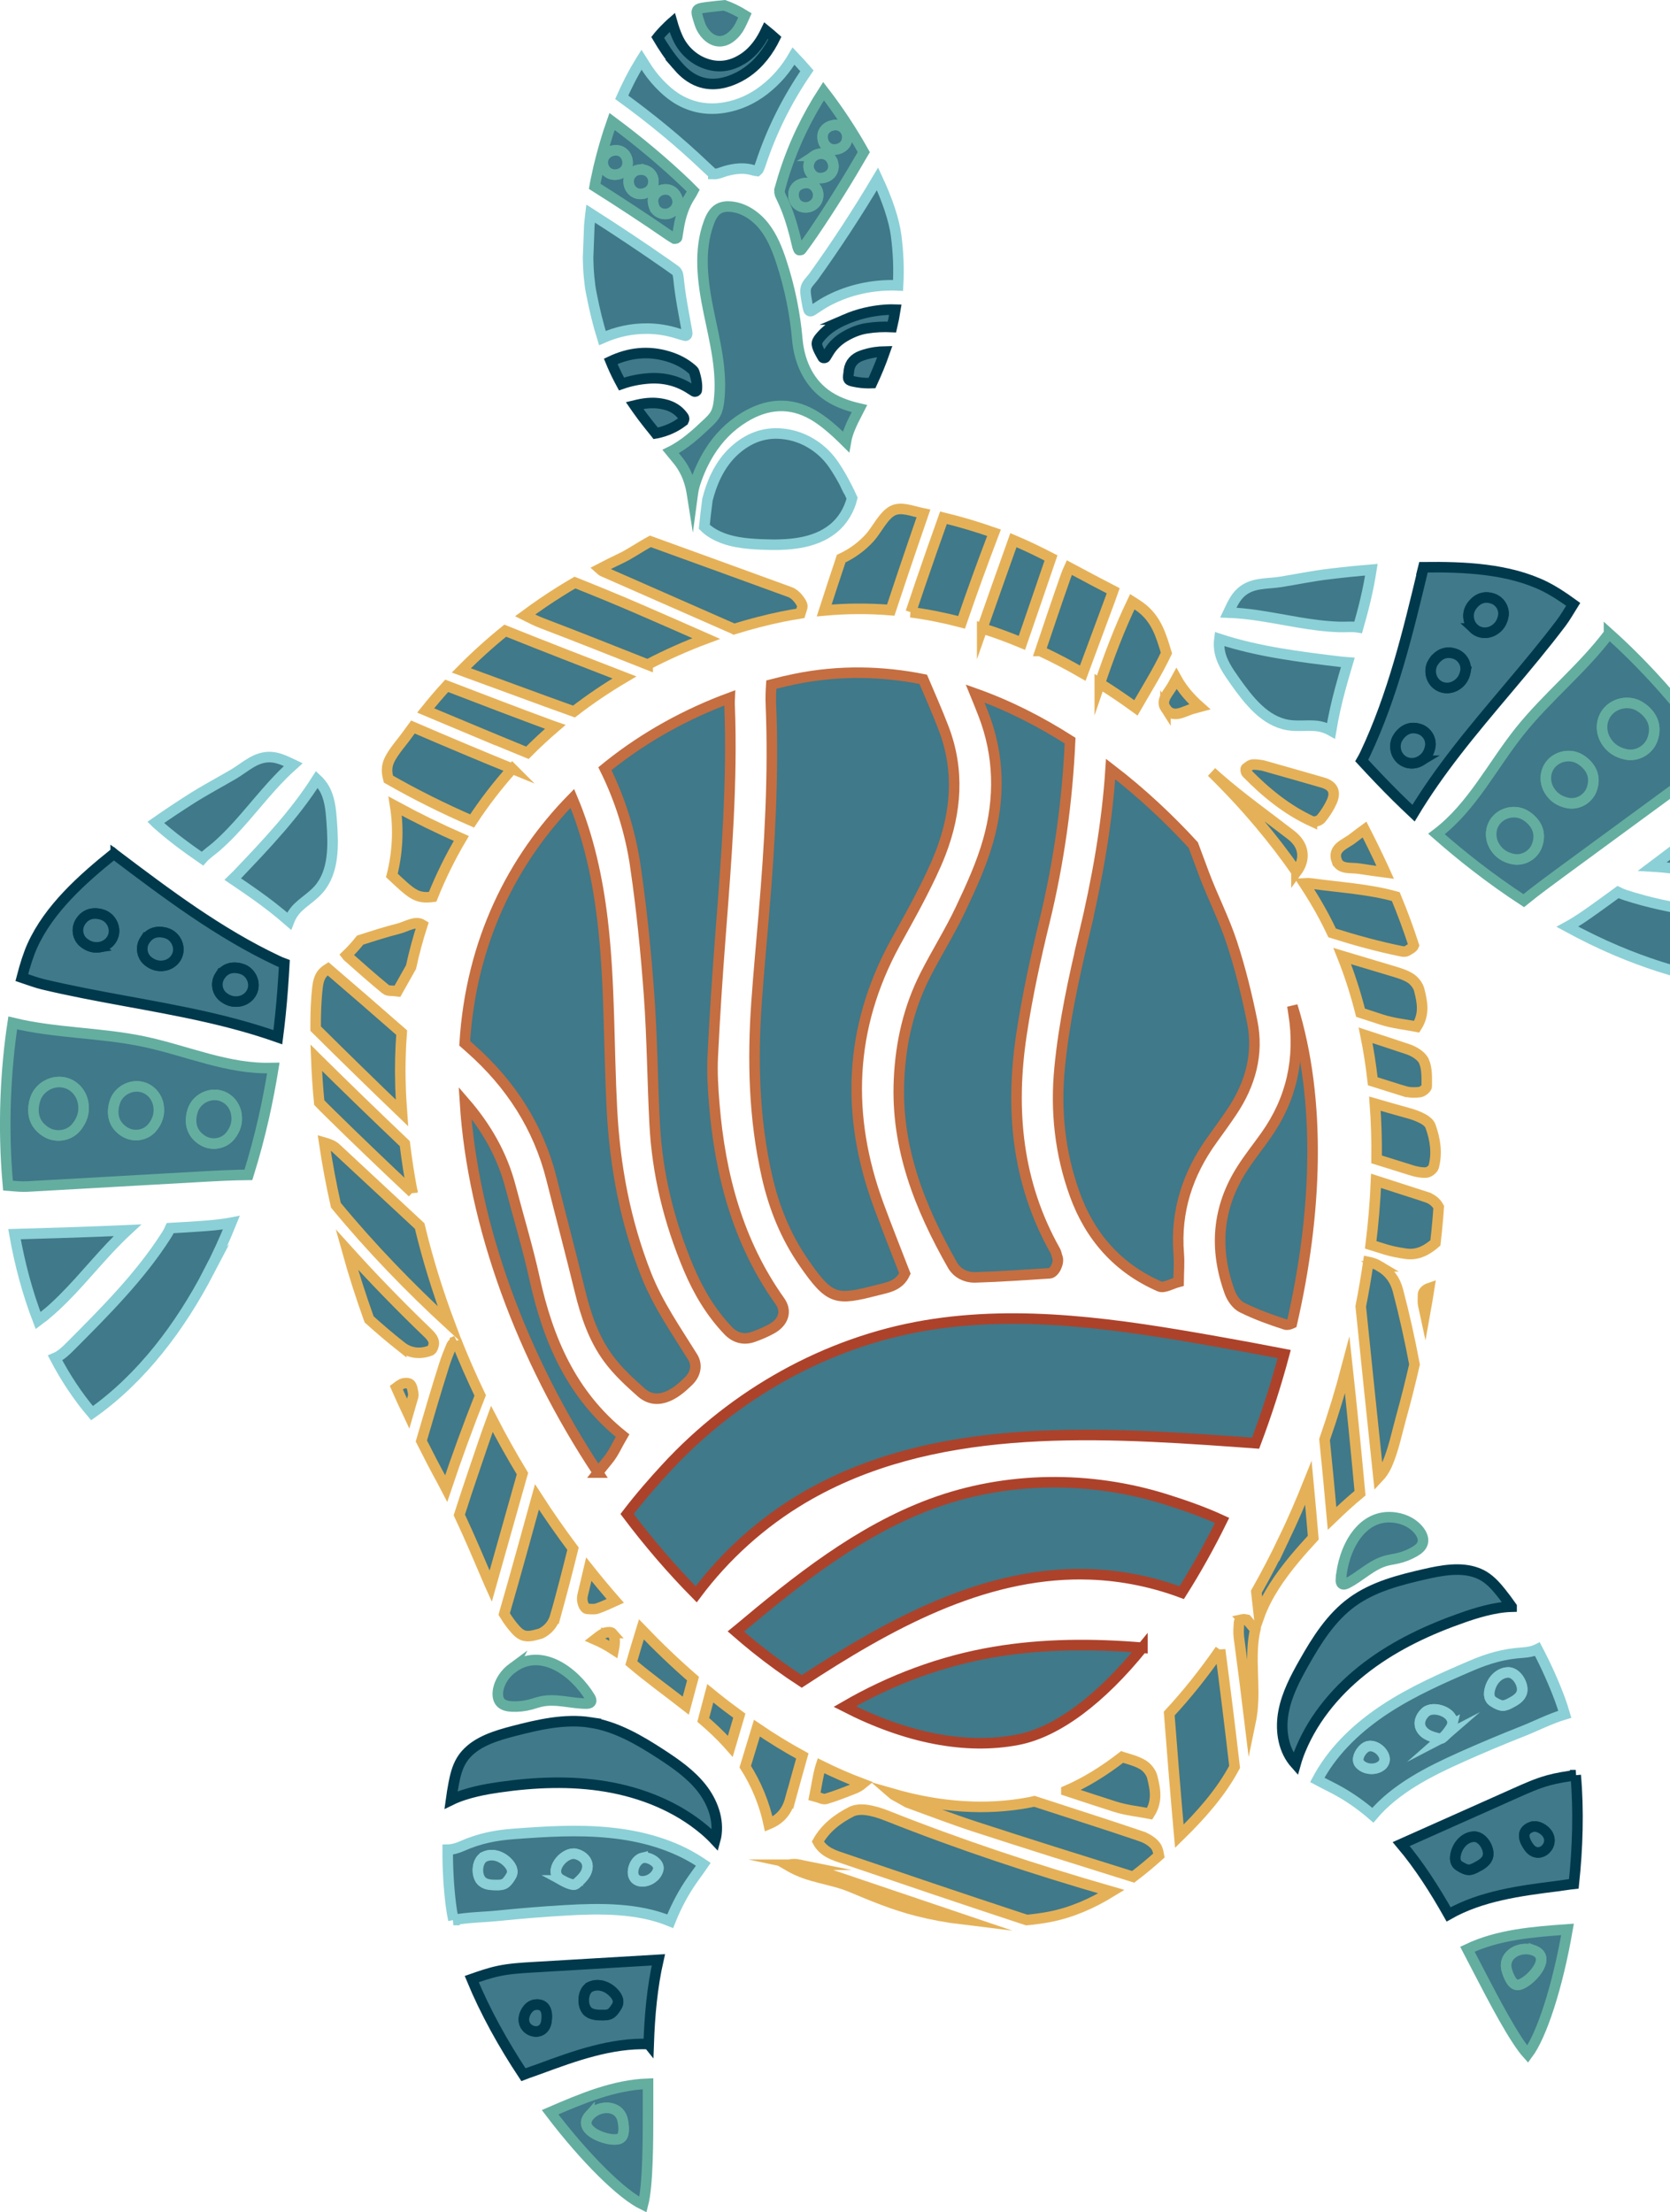 <svg width="302" height="400" viewBox="0 0 302 400" fill="none" xmlns="http://www.w3.org/2000/svg">
<g clip-path="url(#clip0_311_33230)">
<path d="M108.129 266.272C108.732 265.503 109.342 264.734 109.972 263.972C110.969 262.758 111.599 261.252 112.577 259.586C103.279 252.125 99.078 242.14 96.657 231.133C95.43 225.552 93.759 220.074 92.309 214.538C90.803 208.793 87.912 203.797 84.092 199.38C85.496 221.542 94.439 245.636 108.135 266.272H108.129Z" fill="#407989" stroke="#C56E41" stroke-width="1.907" stroke-miterlimit="10"/>
<path d="M124.494 249.754C125.835 248.458 126.127 246.774 125.263 245.382C122.257 240.539 118.99 235.893 116.861 230.497C113.073 220.875 111.211 210.947 110.664 200.658C110.06 189.243 110.314 177.797 108.967 166.414C108.052 158.705 106.425 151.294 103.501 144.366C92.71 155.368 85.172 170.195 84.034 188.658C84.39 188.976 84.752 189.288 85.108 189.605C92.335 195.999 97.374 203.753 99.739 213.165C101.429 219.896 103.215 226.607 104.855 233.357C105.929 237.768 107.353 242.045 110.054 245.693C111.725 247.949 113.854 249.907 115.971 251.788C117.865 253.472 120.197 253.205 122.644 251.375C123.292 250.886 123.896 250.333 124.481 249.767L124.494 249.754Z" fill="#407989" stroke="#C56E41" stroke-width="1.907" stroke-miterlimit="10"/>
<path d="M139.41 127.423C139.931 140.07 139.207 152.667 138.139 165.257C137.694 170.532 137.198 175.808 136.823 181.089C136.074 191.703 136.328 202.247 138.692 212.702C139.97 218.352 142.092 223.601 145.378 228.336C150.126 235.181 151.2 235.181 158.598 233.294C160.517 232.804 162.595 232.537 163.638 230.268C162.074 226.207 160.403 222.057 158.865 217.862C152.935 201.694 153.526 185.919 161.82 170.634C163.377 167.768 165.004 164.94 166.485 162.035C167.781 159.499 169.065 156.932 170.089 154.281C172.974 146.807 173.546 139.206 170.616 131.605C169.478 128.649 168.201 125.745 166.955 122.828C159.526 121.347 151.753 121.15 143.77 122.783C142.34 123.075 140.91 123.412 139.48 123.787C139.404 125.001 139.353 126.221 139.404 127.429L139.41 127.423Z" fill="#407989" stroke="#C56E41" stroke-width="1.907" stroke-miterlimit="10"/>
<path d="M233.943 183.313C235.195 191.359 233.606 198.732 228.871 205.386C227.454 207.382 225.916 209.301 224.6 211.367C220.1 218.396 219.554 225.883 222.376 233.637C222.763 234.711 223.615 235.931 224.581 236.414C227.098 237.666 229.774 238.632 232.456 239.496C232.761 239.592 233.199 239.496 233.619 239.299C238.131 219.693 239.046 199.037 233.708 181.877C233.79 182.354 233.873 182.83 233.949 183.313H233.943Z" fill="#407989" stroke="#C56E41" stroke-width="1.907" stroke-miterlimit="10"/>
<path d="M196.044 168.988C194.157 176.932 192.409 184.909 191.621 193.069C190.858 200.925 191.691 208.602 194.373 216C197.131 223.614 202.177 229.34 209.683 232.607C210.516 232.969 211.882 232.111 213.134 231.787C213.153 229.944 213.293 228.311 213.16 226.703C212.543 219.013 214.787 212.187 219.261 206.009C220.456 204.357 221.657 202.698 222.795 201.001C226.112 196.044 227.638 190.597 226.443 184.699C225.477 179.913 224.301 175.14 222.782 170.501C221.39 166.242 219.305 162.219 217.729 158.012C217.081 156.277 216.433 154.542 215.791 152.807C211.495 148.116 206.467 143.375 200.843 139.06C200.188 149.165 198.383 159.124 196.038 168.994L196.044 168.988Z" fill="#407989" stroke="#C56E41" stroke-width="1.907" stroke-miterlimit="10"/>
<path d="M189.809 230.237C190.712 230.179 191.595 228.26 191.22 227.332C191.068 226.957 191.036 226.531 190.839 226.188C183.905 213.896 182.666 200.664 184.731 187.019C185.767 180.167 187.242 173.367 188.882 166.63C191.519 155.794 193.019 144.894 193.515 133.918C188.163 130.499 182.412 127.55 176.342 125.402C176.85 126.641 177.346 127.874 177.829 129.12C180.74 136.606 180.861 144.348 178.706 151.981C177.499 156.264 175.598 160.389 173.692 164.431C171.772 168.486 169.364 172.306 167.33 176.303C164.33 182.208 162.894 188.468 162.582 195.135C161.997 207.503 166.326 218.339 172.249 228.762C173.107 230.268 174.734 231.025 176.386 230.974C180.867 230.847 185.335 230.516 189.809 230.237Z" fill="#407989" stroke="#C56E41" stroke-width="1.907" stroke-miterlimit="10"/>
<path d="M114.916 156.747C116.04 164.425 116.81 172.166 117.375 179.901C117.941 187.642 117.985 195.414 118.386 203.175C118.85 212.25 120.991 220.951 124.519 229.315C126.279 233.491 128.567 237.355 131.707 240.634C132.889 241.867 134.465 242.35 136.169 241.753C137.319 241.346 138.457 240.869 139.524 240.285C141.672 239.096 142.346 237.12 141.037 235.283C133.442 224.612 130.239 212.492 129.171 199.666C128.936 196.819 128.752 193.946 128.891 191.099C129.247 183.758 129.73 176.418 130.296 169.09C131.364 155.235 132.476 141.392 131.936 127.467C131.917 127.041 131.936 126.616 131.955 126.19C124.195 129.062 116.721 133.136 110.073 138.443C109.844 138.628 109.621 138.818 109.393 139.003C112.151 144.57 114.007 150.493 114.922 156.747H114.916Z" fill="#407989" stroke="#C56E41" stroke-width="1.907" stroke-miterlimit="10"/>
<path d="M125.897 288.275C131.128 281.278 137.744 275.31 145.269 270.867C168.225 257.324 196.692 258.792 223.277 260.679C224.536 260.768 225.794 260.857 227.059 260.953C229.016 255.773 230.764 250.371 232.239 244.841C228.108 244.034 223.97 243.272 219.826 242.541C202.476 239.465 184.686 236.744 167.31 239.674C149.4 242.7 132.768 252.099 120.495 265.414C118.258 267.836 115.748 270.689 113.402 273.759C117.279 278.914 121.461 283.782 125.897 288.275Z" fill="#407989" stroke="#AD422B" stroke-width="1.907" stroke-miterlimit="10"/>
<path d="M206.595 297.942C197.614 297.192 188.628 297.211 179.749 298.711C170.235 300.319 161.089 303.739 152.757 308.575C163.898 314.282 174.658 316.399 184.071 314.575C191.195 313.196 199.07 307.234 206.595 297.936V297.942Z" fill="#407989" stroke="#AD422B" stroke-width="1.907" stroke-miterlimit="10"/>
<path d="M195.898 284.646C201.968 284.71 208.018 285.86 213.7 287.977C216.236 283.973 218.689 279.606 220.996 274.916C217.532 273.314 213.865 272.062 210.764 271.09C197.055 266.8 181.909 266.921 168.404 271.935C155.299 276.797 144.157 285.708 133.448 294.694C133.321 294.796 133.2 294.904 133.073 295.006C134.236 296.016 135.406 297.008 136.594 297.961C139.391 300.205 142.187 302.219 144.977 304.037C160.618 293.792 177.435 284.449 195.892 284.64L195.898 284.646Z" fill="#407989" stroke="#AD422B" stroke-width="1.907" stroke-miterlimit="10"/>
<path d="M149.045 110.383C153.132 110.008 157.148 109.996 161.082 110.32C161.858 108 162.62 105.68 163.402 103.36C164.584 99.846 165.792 96.344 166.999 92.836C166.879 92.81 166.758 92.778 166.637 92.759C165.042 92.454 163.053 91.596 161.527 92.296C159.83 93.077 158.546 95.823 157.326 97.183C155.877 98.797 154.091 100.1 152.121 101.009C151.072 104.13 150.055 107.256 149.045 110.383Z" fill="#407989" stroke="#E5B158" stroke-width="1.907" stroke-miterlimit="10"/>
<path d="M92.652 139.009C86.633 136.555 80.646 134.032 74.672 131.458C74.303 131.96 73.935 132.45 73.572 132.958C72.549 134.414 70.566 136.505 70.128 138.233C69.892 139.142 70.007 140.006 70.236 140.877C75.136 143.68 80.189 146.197 85.375 148.447C87.58 145.085 90.014 141.939 92.645 139.002L92.652 139.009Z" fill="#407989" stroke="#E5B158" stroke-width="1.907" stroke-miterlimit="10"/>
<path d="M164.698 110.701C167.819 111.114 170.882 111.737 173.888 112.525C175.744 107.098 177.708 101.702 179.755 96.331C176.755 95.276 173.704 94.361 170.615 93.617C169.185 97.628 167.768 101.645 166.395 105.68C165.823 107.352 165.27 109.03 164.705 110.701H164.698Z" fill="#407989" stroke="#E5B158" stroke-width="1.907" stroke-miterlimit="10"/>
<path d="M103.793 128.662C106.717 126.406 109.768 124.353 112.92 122.491C105.719 119.701 98.525 116.911 91.362 114.038C88.585 116.281 85.934 118.677 83.424 121.22C90.218 123.692 96.987 126.228 103.793 128.662Z" fill="#407989" stroke="#E5B158" stroke-width="1.907" stroke-miterlimit="10"/>
<path d="M84.402 131.573C88.05 133.098 91.705 134.617 95.372 136.117C96.993 134.477 98.677 132.92 100.412 131.433C100.247 131.376 100.081 131.319 99.916 131.261C93.516 128.904 87.148 126.457 80.78 124.01C79.464 125.452 78.193 126.94 76.973 128.465C79.445 129.507 81.93 130.537 84.409 131.579L84.402 131.573Z" fill="#407989" stroke="#E5B158" stroke-width="1.907" stroke-miterlimit="10"/>
<path d="M78.231 162.168C79.719 158.457 81.46 154.936 83.424 151.612C79.356 149.826 75.371 147.875 71.469 145.752C72.124 149.915 71.895 154.205 70.865 158.298C74.399 161.59 75.27 162.543 78.231 162.168Z" fill="#407989" stroke="#E5B158" stroke-width="1.907" stroke-miterlimit="10"/>
<path d="M117.121 120.171C120.572 118.372 124.112 116.796 127.709 115.455C123.597 113.637 119.479 111.832 115.354 110.046C111.585 108.413 107.778 106.856 103.965 105.337C103.1 105.839 102.249 106.354 101.397 106.888C99.192 108.26 97.05 109.729 94.959 111.273C95.995 111.794 97.031 112.315 98.118 112.728C104.486 115.15 110.81 117.679 117.121 120.177V120.171Z" fill="#407989" stroke="#E5B158" stroke-width="1.907" stroke-miterlimit="10"/>
<path d="M177.619 113.612C180.06 114.381 182.449 115.264 184.795 116.243C186.549 111.127 188.328 106.011 190.063 100.888C187.826 99.731 185.557 98.632 183.263 97.672C181.369 102.979 179.488 108.299 177.619 113.618V113.612Z" fill="#407989" stroke="#E5B158" stroke-width="1.907" stroke-miterlimit="10"/>
<path d="M132.755 113.746C135.641 112.856 138.552 112.093 141.462 111.496C142.562 111.273 143.649 111.083 144.736 110.911C144.85 110.542 144.977 110.174 145.079 109.799C145.2 109.354 144.697 108.648 144.322 108.191C143.948 107.727 143.426 107.269 142.873 107.072C134.478 103.996 126.069 100.958 117.61 97.888C115.703 98.924 113.854 100.208 112.399 100.895C111.057 101.524 109.736 102.191 108.42 102.878C108.623 103.068 108.858 103.233 109.1 103.342C116.981 106.812 124.862 110.275 132.743 113.739L132.755 113.746Z" fill="#407989" stroke="#E5B158" stroke-width="1.907" stroke-miterlimit="10"/>
<path d="M188.126 117.711C190.757 118.938 193.312 120.279 195.803 121.722C197.468 117.222 199.152 112.735 200.805 108.235C200.976 107.771 201.148 107.295 201.313 106.818C200.303 106.284 199.292 105.769 198.294 105.248C196.667 104.396 195.028 103.513 193.369 102.63C193.146 103.119 192.937 103.621 192.759 104.123C191.17 108.636 189.638 113.174 188.119 117.711H188.126Z" fill="#407989" stroke="#E5B158" stroke-width="1.907" stroke-miterlimit="10"/>
<path d="M198.885 123.577C201.128 124.982 203.302 126.457 205.412 127.995C207.3 124.702 209.327 121.486 210.935 118.086C209.963 114.896 209.136 111.858 206.098 109.678C205.666 109.366 205.215 109.087 204.764 108.801C202.457 113.599 200.588 118.563 198.885 123.584V123.577Z" fill="#407989" stroke="#E5B158" stroke-width="1.907" stroke-miterlimit="10"/>
<path d="M210.763 128.026C212.123 130.111 214.119 128.554 215.759 128.134C216.165 128.033 216.566 127.912 216.966 127.804C215.276 126.31 213.808 124.633 212.74 122.694C212.517 123.101 212.289 123.501 212.072 123.914C211.386 125.211 209.81 126.565 210.763 128.033V128.026Z" fill="#407989" stroke="#E5B158" stroke-width="1.907" stroke-miterlimit="10"/>
<path d="M257.884 216.432C254.871 215.46 251.853 214.487 248.84 213.515C248.681 217.373 248.351 221.237 247.874 225.088C248.783 225.368 249.692 225.66 250.601 225.94C251.789 226.302 253.035 226.525 254.268 226.703C256.41 227.008 258.1 226.016 259.575 224.745C259.734 223.347 259.88 221.955 260 220.557C260.07 219.788 260.115 219.019 260.172 218.256C259.721 217.443 259.022 216.801 257.884 216.438V216.432Z" fill="#407989" stroke="#E5B158" stroke-width="1.907" stroke-miterlimit="10"/>
<path d="M255.17 211.589C256.047 211.862 257.007 212.072 257.909 212.015C258.399 211.983 259.149 211.418 259.27 210.96C259.931 208.475 259.543 206.003 258.685 203.626C258.494 203.105 257.916 202.621 257.401 202.342C256.588 201.897 255.698 201.56 254.802 201.312C252.742 200.74 250.69 200.162 248.637 199.564C248.885 202.895 248.98 206.263 248.942 209.638C251.02 210.286 253.098 210.935 255.17 211.583V211.589Z" fill="#407989" stroke="#E5B158" stroke-width="1.907" stroke-miterlimit="10"/>
<path d="M253.981 197.308C254.846 197.575 255.85 197.594 256.752 197.473C257.235 197.41 258.011 196.787 258.011 196.418C258.011 194.899 258.093 193.234 257.509 191.906C257.089 190.94 255.767 190.114 254.668 189.745C252.107 188.874 249.526 188.042 246.952 187.203C247.505 189.936 247.931 192.713 248.249 195.516C250.155 196.113 252.062 196.717 253.975 197.315L253.981 197.308Z" fill="#407989" stroke="#E5B158" stroke-width="1.907" stroke-miterlimit="10"/>
<path d="M249.971 184.4C252.017 185.049 254.204 185.258 256.193 185.646C257.693 183.288 257.172 181.108 256.657 179.011C256.454 178.191 255.748 177.301 255.024 176.85C253.981 176.202 252.729 175.865 251.534 175.503C248.604 174.613 245.668 173.736 242.726 172.865C244.054 176.189 245.153 179.615 246.037 183.117C247.346 183.542 248.655 183.981 249.971 184.4Z" fill="#407989" stroke="#E5B158" stroke-width="1.907" stroke-miterlimit="10"/>
<path d="M237.253 159.766C236.751 159.696 236.287 159.696 235.836 159.722C237.247 161.876 238.461 163.923 239.471 165.823C239.973 166.77 240.444 167.73 240.908 168.696C245.058 170.005 249.253 171.168 253.536 172.026C253.829 172.083 254.21 172.09 254.445 171.943C254.89 171.67 255.545 171.333 255.678 170.958C254.712 167.958 253.612 165.016 252.411 162.118C247.505 160.745 242.344 160.472 237.26 159.766H237.253Z" fill="#407989" stroke="#E5B158" stroke-width="1.907" stroke-miterlimit="10"/>
<path d="M241.734 155.635C242.331 157.281 244.359 156.836 245.808 157.071C247.377 157.325 248.947 157.535 250.498 157.738C250.371 157.459 250.25 157.179 250.123 156.899C249.055 154.586 247.93 152.285 246.761 149.997C246.055 150.518 245.337 151.033 244.651 151.58C243.329 152.635 240.882 153.29 241.727 155.635H241.734Z" fill="#407989" stroke="#E5B158" stroke-width="1.907" stroke-miterlimit="10"/>
<path d="M74.609 252.887C74.698 252.595 74.799 252.258 74.736 251.972C74.615 251.381 74.545 250.657 74.164 250.288C73.884 250.021 73.039 250.04 72.626 250.263C72.289 250.441 71.971 250.663 71.666 250.898C72.365 252.487 73.077 254.07 73.814 255.633C74.081 254.718 74.335 253.803 74.602 252.887H74.609Z" fill="#407989" stroke="#E5B158" stroke-width="1.907" stroke-miterlimit="10"/>
<path d="M94.483 266.457C92.525 263.216 90.675 259.911 88.947 256.561C87.784 259.72 86.741 262.904 85.661 266.05C84.765 268.662 83.9 271.287 83.061 273.925C84.987 278.024 86.741 282.212 88.54 286.401C88.604 286.547 88.667 286.693 88.731 286.833C90.599 280.172 92.487 273.518 94.368 266.857C94.406 266.724 94.444 266.59 94.483 266.457Z" fill="#407989" stroke="#E5B158" stroke-width="1.907" stroke-miterlimit="10"/>
<path d="M82.521 242.452C82.102 242.712 81.771 243.018 81.644 243.316C81.167 244.467 80.697 245.63 80.322 246.818C78.879 251.375 77.526 255.964 76.197 260.553C77.424 262.999 78.682 265.434 79.992 267.823C80.233 268.268 80.449 268.726 80.684 269.171C82.585 263.502 84.638 257.883 86.837 252.322C85.279 249.068 83.837 245.776 82.508 242.458L82.521 242.452Z" fill="#407989" stroke="#E5B158" stroke-width="1.907" stroke-miterlimit="10"/>
<path d="M100.45 292.191C101.563 288.155 102.63 284.1 103.622 280.026C101.347 276.988 99.167 273.868 97.101 270.664C95.163 277.643 93.262 284.659 91.229 291.644C91.21 291.708 91.197 291.777 91.178 291.847C91.775 292.845 92.442 293.786 93.224 294.65C93.599 295.063 94.012 295.457 94.521 295.667C95.538 296.08 96.682 295.667 97.743 295.387C97.756 295.387 97.775 295.387 97.787 295.375C99.129 294.726 100.044 293.614 100.438 292.184L100.45 292.191Z" fill="#407989" stroke="#E5B158" stroke-width="1.907" stroke-miterlimit="10"/>
<path d="M106.476 283.738C106.101 285.333 105.72 286.928 105.345 288.523C105.11 289.534 105.631 290.907 106.235 290.919C106.832 290.932 107.474 291.04 108.014 290.849C109.126 290.468 110.188 289.953 111.262 289.47C109.628 287.602 108.027 285.689 106.476 283.738Z" fill="#407989" stroke="#E5B158" stroke-width="1.907" stroke-miterlimit="10"/>
<path d="M232.252 278.106C230.632 281.494 228.941 284.742 227.193 287.83C227.359 289.33 227.511 290.837 227.683 292.336C229.049 288.479 231.502 285.002 234.14 281.824C235.22 280.528 236.345 279.269 237.489 278.036C237.21 274.738 236.917 271.439 236.606 268.141C235.214 271.624 233.752 274.96 232.252 278.113V278.106Z" fill="#407989" stroke="#E5B158" stroke-width="1.907" stroke-miterlimit="10"/>
<path d="M115.99 294.625C115.348 296.709 114.738 298.718 114.166 300.713C117.299 303.383 120.725 305.836 124.011 308.41C124.443 306.783 124.888 305.156 125.326 303.529C122.104 300.726 118.99 297.752 115.99 294.625Z" fill="#407989" stroke="#E5B158" stroke-width="1.907" stroke-miterlimit="10"/>
<path d="M142.924 325.316C143.629 322.71 144.366 320.117 145.091 317.511C142.352 316.011 139.612 314.346 136.88 312.484C136.174 314.803 135.469 317.123 134.77 319.443C136.784 322.614 138.24 326.142 139.021 329.822C141.042 328.989 142.301 327.604 142.917 325.309L142.924 325.316Z" fill="#407989" stroke="#E5B158" stroke-width="1.907" stroke-miterlimit="10"/>
<path d="M133.696 310.228C132.259 309.179 130.823 308.092 129.393 306.942C129.075 306.688 128.764 306.414 128.446 306.16C128.02 307.768 127.594 309.382 127.175 310.99C128.719 312.319 130.2 313.704 131.56 315.204C131.732 315.395 131.884 315.598 132.056 315.789C132.596 313.933 133.143 312.077 133.696 310.228Z" fill="#407989" stroke="#E5B158" stroke-width="1.907" stroke-miterlimit="10"/>
<path d="M249.538 228.978C248.909 228.597 248.114 228.305 247.453 228.177C247.059 230.879 246.602 233.561 246.074 236.224C247.123 246.539 248.197 256.854 249.284 267.169C249.875 266.54 250.383 265.815 250.828 264.817C251.998 262.154 252.614 259.059 253.389 256.263C254.267 253.104 255.067 249.92 255.798 246.717C254.953 242.23 253.968 237.768 252.798 233.332C252.29 231.393 251.229 229.995 249.532 228.978H249.538Z" fill="#407989" stroke="#E5B158" stroke-width="1.907" stroke-miterlimit="10"/>
<path d="M243.629 246.856C242.415 251.471 241.036 255.97 239.529 260.298C240.006 265.052 240.464 269.806 240.889 274.56C242.523 272.984 244.194 271.446 245.942 269.997C245.23 262.275 244.468 254.566 243.629 246.856Z" fill="#407989" stroke="#E5B158" stroke-width="1.907" stroke-miterlimit="10"/>
<path d="M110.689 295.286C110.473 295.038 109.615 295.12 109.196 295.336C108.624 295.642 108.103 296.036 107.588 296.442C108.764 296.951 109.901 297.574 110.982 298.279C111.064 297.86 111.128 297.434 111.153 297.008C111.191 296.43 111.039 295.699 110.683 295.286H110.689Z" fill="#407989" stroke="#E5B158" stroke-width="1.907" stroke-miterlimit="10"/>
<path d="M148.396 319.449C147.888 321.191 147.653 323.015 147.297 324.788C148.193 325.017 148.854 325.424 149.35 325.277C151.136 324.744 152.871 324.051 154.612 323.364C155.127 323.161 155.565 322.869 155.96 322.545C153.468 321.61 150.964 320.517 148.447 319.271C148.428 319.329 148.415 319.386 148.396 319.449Z" fill="#407989" stroke="#E5B158" stroke-width="1.907" stroke-miterlimit="10"/>
<path d="M257.33 234.126C257.355 234.743 257.247 235.391 257.381 235.982C257.489 236.478 257.584 236.98 257.692 237.476C257.965 235.957 258.22 234.438 258.461 232.912C257.838 233.122 257.311 233.624 257.33 234.126Z" fill="#407989" stroke="#E5B158" stroke-width="1.907" stroke-miterlimit="10"/>
<path d="M220.647 298.311C217.679 302.594 214.59 306.452 211.438 309.84C212.003 317.238 212.607 324.636 213.268 332.021C217.158 328.214 220.774 324.165 223.265 319.488C222.452 312.42 221.575 305.359 220.647 298.304V298.311Z" fill="#407989" stroke="#E5B158" stroke-width="1.907" stroke-miterlimit="10"/>
<path d="M144.57 337.181C143.979 337.061 143.293 337.016 142.727 337.194C142.645 337.22 142.562 337.258 142.479 337.283C142.6 337.353 142.715 337.429 142.835 337.499C146.395 339.565 150.284 339.692 153.926 341.217C157.873 342.87 161.705 344.465 165.893 345.526C168.556 346.2 171.277 346.702 174.009 347.033C165.093 344.02 156.176 340.995 147.259 337.982C146.369 337.683 145.479 337.372 144.564 337.181H144.57Z" fill="#407989" stroke="#E5B158" stroke-width="1.907" stroke-miterlimit="10"/>
<path d="M160.269 328.271C159.112 327.813 157.892 327.438 156.665 327.273C155.788 327.152 154.733 327.197 153.97 327.585C151.479 328.849 149.286 330.527 147.895 333C148.943 334.919 150.818 335.459 152.56 336.05C163.205 339.679 173.863 343.289 184.547 346.81C184.928 346.937 185.316 347.052 185.697 347.179C187.083 347.039 188.462 346.861 189.835 346.594C193.801 345.825 197.525 344.173 200.989 342.044C187.21 338.078 173.609 333.578 160.275 328.271H160.269Z" fill="#407989" stroke="#E5B158" stroke-width="1.907" stroke-miterlimit="10"/>
<path d="M224.637 292.801C224.415 292.858 224.084 293.119 224.072 293.309C224.008 294.231 223.925 295.178 224.046 296.087C224.752 301.33 225.419 306.586 226.055 311.836C226.22 311.048 226.36 310.247 226.455 309.421C226.989 304.756 226.01 299.976 226.843 295.356C226.887 295.127 226.951 294.905 227.002 294.676C226.563 294.148 226.074 293.57 225.495 292.896C225.203 292.852 224.898 292.731 224.631 292.794L224.637 292.801Z" fill="#407989" stroke="#E5B158" stroke-width="1.907" stroke-miterlimit="10"/>
<path d="M206.385 332.04C199.96 329.86 193.49 327.813 187.039 325.703C186.785 325.761 186.524 325.837 186.27 325.881C178.446 327.4 170.019 326.835 161.35 324.337C161.4 324.381 161.445 324.426 161.502 324.458C162.049 324.756 162.589 325.068 164.108 325.919C167.47 327.133 171.83 328.83 176.272 330.279C185.799 333.381 195.358 336.381 204.917 339.368C206.538 338.148 208.095 336.845 209.582 335.51C209.506 335.052 209.404 334.614 209.226 334.207C208.807 333.241 207.485 332.421 206.385 332.046V332.04Z" fill="#407989" stroke="#E5B158" stroke-width="1.907" stroke-miterlimit="10"/>
<path d="M192.842 323.809C195.784 324.782 198.727 325.754 201.682 326.695C203.729 327.343 205.915 327.553 207.904 327.94C209.404 325.583 208.883 323.403 208.368 321.305C208.165 320.485 207.46 319.596 206.735 319.144C205.693 318.496 204.441 318.159 203.246 317.797C203.138 317.765 203.023 317.733 202.915 317.695C199.572 320.288 196.198 322.354 192.842 323.803V323.809Z" fill="#407989" stroke="#E5B158" stroke-width="1.907" stroke-miterlimit="10"/>
<path d="M72.409 196.012C72.327 192.827 72.409 189.732 72.638 186.713C68.221 182.836 63.778 178.991 59.323 175.165C58.344 175.782 57.671 176.462 57.435 178.394C57.13 180.892 57.067 183.447 57.08 185.995C62.24 191.118 67.446 196.202 72.689 201.236C72.562 199.488 72.46 197.74 72.416 196.012H72.409Z" fill="#407989" stroke="#E5B158" stroke-width="1.907" stroke-miterlimit="10"/>
<path d="M75.892 221.688C70.839 216.978 65.78 212.275 60.715 207.579C60.175 207.083 59.38 206.822 58.624 206.6C59.183 210.394 59.889 214.169 60.734 217.919C67.102 225.647 74.049 232.817 81.415 239.592C79.184 233.668 77.328 227.681 75.892 221.688Z" fill="#407989" stroke="#E5B158" stroke-width="1.907" stroke-miterlimit="10"/>
<path d="M74.59 215.651C74.024 212.689 73.56 209.734 73.204 206.791C67.84 201.681 62.514 196.533 57.245 191.315C57.233 191.303 57.213 191.29 57.194 191.271C57.296 193.972 57.468 196.673 57.728 199.361C58.199 199.857 58.732 200.397 59.381 201.033C64.389 205.971 69.473 210.82 74.59 215.638V215.651Z" fill="#407989" stroke="#E5B158" stroke-width="1.907" stroke-miterlimit="10"/>
<path d="M234.451 157.656C236.167 155.33 235.855 152.832 233.497 151.001C229.061 147.563 224.466 144.309 220.252 140.617C219.846 140.261 219.471 139.924 219.108 139.6C225.337 145.682 230.523 151.961 234.451 157.649V157.656Z" fill="#407989" stroke="#E5B158" stroke-width="1.907" stroke-miterlimit="10"/>
<path d="M72.557 243.482C74.12 244.721 76.008 244.918 77.864 244.193C78.219 244.054 78.518 243.157 78.442 242.674C78.353 242.115 77.908 241.543 77.469 241.13C72.372 236.236 67.453 231.171 62.725 225.934C63.907 230.192 65.254 234.399 66.748 238.562C68.629 240.259 70.561 241.905 72.557 243.488V243.482Z" fill="#407989" stroke="#E5B158" stroke-width="1.907" stroke-miterlimit="10"/>
<path d="M69.766 178.903C70.16 179.227 70.929 179.1 71.876 179.227C72.67 177.816 73.496 176.354 74.329 174.873C74.901 172.242 75.587 169.687 76.388 167.215C75.111 166.427 73.516 167.545 72.162 167.888C69.791 168.492 67.459 169.242 65.126 169.992C64.363 170.952 63.544 171.854 62.66 172.706C62.698 172.757 62.724 172.808 62.768 172.846C65.069 174.892 67.382 176.939 69.766 178.896V178.903Z" fill="#407989" stroke="#E5B158" stroke-width="1.907" stroke-miterlimit="10"/>
<path d="M237.241 148.51C237.648 148.701 238.569 148.421 238.881 148.053C239.65 147.125 240.33 146.076 240.826 144.977C241.633 143.178 241.054 142.047 239.186 141.5C235.919 140.547 232.646 139.632 228.496 138.45C228.477 138.45 227.555 138.227 226.64 138.24C226.189 138.24 225.699 138.627 225.318 138.945C225.204 139.041 225.273 139.606 225.439 139.771C228.909 143.312 232.71 146.432 237.241 148.517V148.51Z" fill="#407989" stroke="#E5B158" stroke-width="1.907" stroke-miterlimit="10"/>
<path d="M106.659 39.894C106.627 40.205 106.596 40.517 106.57 40.828L106.348 46.644C106.348 46.885 106.36 47.12 106.367 47.343L106.405 48.423C106.411 48.684 106.437 48.925 106.456 49.173L106.526 50.107C106.557 50.406 106.596 50.686 106.627 50.965L106.704 51.671C106.773 52.166 106.862 52.65 106.951 53.114C107.53 56.075 108.184 58.719 108.934 61.128C111.534 59.977 114.273 59.38 117.178 59.418C119.04 59.444 120.851 59.761 122.605 60.321C123.056 60.467 123.508 60.6 123.972 60.708C124.042 60.727 124.232 60.575 124.251 60.486C124.289 60.302 124.27 60.092 124.232 59.908C123.667 56.755 123.025 53.616 122.713 50.425C122.688 50.164 122.643 49.904 122.592 49.65C122.523 49.319 122.357 49.052 122.065 48.855C121.626 48.55 121.201 48.232 120.762 47.927C116.173 44.724 111.515 41.623 106.793 38.61C106.786 38.667 106.773 38.724 106.773 38.782L106.659 39.894Z" fill="#407989" stroke="#8BD0D6" stroke-width="1.907" stroke-miterlimit="10"/>
<path d="M145.684 52.332C145.607 53.228 145.868 54.143 145.995 55.046C146.04 55.37 146.135 55.681 146.218 55.999C146.287 56.272 146.573 56.349 146.853 56.17C147.717 55.624 148.55 55.02 149.452 54.531C153.024 52.605 156.869 51.658 160.918 51.582C161.42 51.575 161.916 51.582 162.405 51.607C162.564 48.824 162.481 45.83 162.049 42.563C161.674 39.735 160.473 36.182 158.687 32.343C155.103 38.369 151.264 44.254 147.152 49.986C146.612 50.743 145.766 51.41 145.684 52.338V52.332Z" fill="#407989" stroke="#8BD0D6" stroke-width="1.907" stroke-miterlimit="10"/>
<path d="M128.999 31.473C129.844 31.498 130.524 31.123 131.249 30.92C132.94 30.456 134.624 30.265 136.308 30.812C136.499 30.875 136.708 30.875 136.886 30.901C137.001 30.793 137.141 30.716 137.185 30.602C137.344 30.24 137.477 29.865 137.605 29.49C139.587 23.528 142.378 17.973 145.924 12.806C145.13 11.891 144.322 10.995 143.503 10.143C142.13 12.508 140.376 14.579 138.151 16.289C136.06 17.897 133.721 18.984 131.084 19.442C128.192 19.944 125.491 19.53 122.974 18.151C121.849 17.535 120.858 16.753 119.942 15.876C118.887 14.866 117.94 13.76 117.133 12.558C116.746 11.98 116.371 11.395 116.002 10.804L115.881 10.995C115.576 11.491 115.29 11.967 115.017 12.45L114.909 12.628C114.585 13.2 114.324 13.696 114.064 14.192L113.905 14.497C113.644 15.012 113.396 15.52 113.148 16.035L112.989 16.372C112.799 16.779 112.621 17.185 112.437 17.592C117.712 21.424 122.733 25.537 127.429 30.004C127.957 30.506 128.491 30.996 128.999 31.466V31.473Z" fill="#407989" stroke="#8BD0D6" stroke-width="1.907" stroke-miterlimit="10"/>
<path d="M141.241 33.392C140.853 34.752 140.84 34.765 141.451 36.01C142.455 38.082 143.128 40.262 143.713 42.468C143.878 43.167 144.044 43.866 144.215 44.565C144.26 44.749 144.342 44.934 144.419 45.111C144.444 45.162 144.508 45.232 144.552 45.226C144.679 45.22 144.863 45.22 144.914 45.143C145.626 44.171 146.344 43.192 147.018 42.194C150.278 37.402 153.323 32.496 156.208 27.507C154.149 23.814 151.67 20.032 148.931 16.48C147.425 18.806 146.071 21.221 144.876 23.725C143.383 26.858 142.175 30.081 141.234 33.392H141.241ZM150.323 22.74C150.386 22.721 150.456 22.708 150.691 22.651C151.804 22.403 153.018 23.198 153.189 24.443C153.253 24.901 153.202 25.352 153.005 25.791C152.605 26.661 151.429 27.208 150.425 26.985C149.382 26.757 148.715 25.81 148.753 24.615C148.778 23.763 149.42 22.994 150.323 22.74ZM147.228 28.187C148.124 27.596 149.306 27.672 150.031 28.416C150.297 28.689 150.456 29.057 150.558 29.21C150.634 29.54 150.679 29.668 150.698 29.795C150.85 30.837 150.234 31.759 149.173 32.076C147.99 32.432 146.999 32.038 146.452 30.983C146.421 30.926 146.395 30.869 146.37 30.805C146.007 29.909 146.395 28.74 147.234 28.187H147.228ZM145.353 33.138C146.154 32.985 146.846 33.182 147.374 33.773C147.94 34.409 148.079 35.152 147.851 35.972C147.628 36.767 146.783 37.421 145.88 37.498C144.959 37.574 144.069 37.084 143.739 36.315C143.662 36.138 143.605 35.947 143.503 35.654C143.516 35.375 143.472 34.968 143.573 34.606C143.815 33.761 144.469 33.309 145.346 33.144L145.353 33.138Z" fill="#407989" stroke="#64AEA0" stroke-width="1.907" stroke-miterlimit="10"/>
<path d="M150.425 26.985C151.436 27.208 152.611 26.661 153.005 25.791C153.202 25.358 153.253 24.901 153.19 24.443C153.018 23.198 151.804 22.403 150.692 22.651C150.457 22.708 150.387 22.721 150.323 22.74C149.421 22.994 148.779 23.763 148.753 24.615C148.715 25.81 149.389 26.757 150.425 26.985Z" fill="#407989" stroke="#64AEA0" stroke-width="1.907" stroke-miterlimit="10"/>
<path d="M146.444 30.983C146.991 32.038 147.982 32.439 149.165 32.076C150.226 31.759 150.842 30.837 150.69 29.795C150.671 29.668 150.633 29.541 150.55 29.21C150.455 29.058 150.29 28.689 150.023 28.416C149.292 27.672 148.116 27.596 147.22 28.187C146.375 28.74 145.993 29.909 146.355 30.805C146.381 30.863 146.406 30.926 146.438 30.983H146.444Z" fill="#407989" stroke="#64AEA0" stroke-width="1.907" stroke-miterlimit="10"/>
<path d="M143.739 36.316C144.069 37.085 144.959 37.574 145.88 37.498C146.783 37.428 147.628 36.767 147.851 35.973C148.079 35.159 147.94 34.416 147.374 33.774C146.846 33.183 146.154 32.986 145.353 33.138C144.476 33.303 143.821 33.755 143.58 34.6C143.478 34.968 143.522 35.369 143.51 35.648C143.611 35.941 143.669 36.132 143.745 36.309L143.739 36.316Z" fill="#407989" stroke="#64AEA0" stroke-width="1.907" stroke-miterlimit="10"/>
<path d="M121.945 43.129C122.084 43.211 122.421 43.09 122.447 42.938C122.542 42.36 122.631 41.775 122.726 41.197C123.076 39.105 123.692 37.097 124.913 35.279C125.059 35.063 125.167 34.822 125.358 34.466C124.919 34.021 124.595 33.691 124.264 33.373C120 29.286 115.456 25.505 110.689 21.971L110.524 22.448C110.346 22.95 110.174 23.458 110.003 23.973L109.856 24.443C109.666 25.06 109.507 25.568 109.361 26.083L109.183 26.706C109.043 27.195 108.903 27.691 108.776 28.187L108.636 28.74C108.484 29.363 108.363 29.839 108.242 30.316L108.077 31.085C107.975 31.542 107.873 32 107.778 32.458L107.619 33.258C107.594 33.398 107.568 33.544 107.543 33.691C112.062 36.538 116.523 39.468 120.921 42.493C121.252 42.722 121.595 42.919 121.938 43.129H121.945ZM111.769 31.511C110.556 31.797 109.45 31.167 109.094 29.992C108.725 28.778 109.462 27.57 110.759 27.259C112.005 26.96 113.079 27.577 113.403 28.771C113.746 30.062 113.066 31.206 111.769 31.511ZM117.941 33.843C117.477 34.841 115.983 35.362 114.96 34.885C113.721 34.313 113.288 32.617 114.115 31.53C114.451 31.085 114.915 30.811 115.386 30.729C116.759 30.437 117.972 31.256 118.144 32.496C118.208 32.953 118.144 33.411 117.941 33.837V33.843ZM118.322 37.44C118.208 37.142 118.131 36.818 118.1 36.493C117.998 35.515 118.767 34.549 119.809 34.313C120.877 34.072 121.843 34.523 122.32 35.502C122.892 36.665 122.421 37.93 121.214 38.495C120.127 39.004 118.735 38.495 118.328 37.44H118.322Z" fill="#407989" stroke="#64AEA0" stroke-width="1.907" stroke-miterlimit="10"/>
<path d="M110.759 27.259C109.463 27.57 108.725 28.778 109.094 29.992C109.45 31.168 110.556 31.791 111.77 31.511C113.066 31.206 113.753 30.062 113.403 28.772C113.079 27.577 112.005 26.96 110.759 27.259Z" fill="#407989" stroke="#64AEA0" stroke-width="1.907" stroke-miterlimit="10"/>
<path d="M115.38 30.729C114.916 30.812 114.452 31.085 114.109 31.53C113.282 32.617 113.708 34.307 114.954 34.886C115.983 35.362 117.471 34.841 117.935 33.843C118.132 33.411 118.202 32.96 118.138 32.502C117.966 31.257 116.752 30.443 115.38 30.735V30.729Z" fill="#407989" stroke="#64AEA0" stroke-width="1.907" stroke-miterlimit="10"/>
<path d="M122.314 35.502C121.837 34.523 120.871 34.072 119.804 34.313C118.761 34.548 117.992 35.514 118.094 36.493C118.126 36.811 118.202 37.135 118.316 37.44C118.723 38.502 120.115 39.004 121.202 38.495C122.409 37.93 122.88 36.665 122.308 35.502H122.314Z" fill="#407989" stroke="#64AEA0" stroke-width="1.907" stroke-miterlimit="10"/>
<path d="M125.007 70.451C125.173 70.566 125.344 70.667 125.516 70.769C125.681 70.871 125.98 70.75 125.999 70.578C126.139 69.447 125.872 68.373 125.56 67.311C125.497 67.083 125.268 66.886 125.071 66.714C123.844 65.659 122.414 64.935 120.838 64.458C117.209 63.358 113.752 63.772 110.44 65.335C110.542 65.583 110.644 65.843 110.752 66.085C111.254 67.254 111.813 68.36 112.392 69.434C113.93 68.888 115.563 68.557 117.279 68.43C120.088 68.22 122.707 68.888 125.007 70.445V70.451Z" fill="#407989" stroke="#00394C" stroke-width="1.907" stroke-miterlimit="10"/>
<path d="M122.377 11.713C122.848 12.26 123.35 12.794 123.903 13.264C126.381 15.368 129.222 15.692 132.311 14.504C134.262 13.754 135.927 12.578 137.319 11.052C138.279 9.997 139.086 8.847 139.753 7.608C139.881 7.366 140.001 7.125 140.122 6.883C139.595 6.413 139.067 5.962 138.533 5.529C138.107 6.426 137.624 7.29 137.021 8.091C136.245 9.12 135.336 10.023 134.211 10.709C132.305 11.879 130.29 12.279 128.116 11.669C126.712 11.275 125.517 10.563 124.5 9.584C123.629 8.752 122.975 7.779 122.492 6.692C122.117 5.835 121.812 4.951 121.557 4.049C121.507 4.093 121.456 4.138 121.405 4.182L121.265 4.303C120.966 4.576 120.623 4.919 120.286 5.263L120.172 5.371C119.841 5.707 119.505 6.082 119.18 6.464L119.072 6.597C119.022 6.654 118.977 6.712 118.933 6.769C119.95 8.497 121.062 10.169 122.384 11.713H122.377Z" fill="#407989" stroke="#00394C" stroke-width="1.907" stroke-miterlimit="10"/>
<path d="M152.838 57.778C151.25 58.465 149.788 59.335 148.625 60.619C147.563 61.789 147.5 62.119 148.135 63.435C148.332 63.848 148.574 64.236 148.796 64.636C148.879 64.788 149.216 64.757 149.317 64.585C149.527 64.242 149.731 63.899 149.94 63.562C150.633 62.462 151.555 61.579 152.692 60.899C153.944 60.155 155.266 59.596 156.715 59.367C158.247 59.126 159.779 59.056 161.298 59.132C161.539 58.115 161.743 57.066 161.914 55.986C161.355 55.967 160.789 55.973 160.217 56.011C157.656 56.183 155.184 56.761 152.826 57.778H152.838Z" fill="#407989" stroke="#00394C" stroke-width="1.907" stroke-miterlimit="10"/>
<path d="M155.768 64.318C154.522 64.776 153.715 65.634 153.524 66.943C153.499 67.14 153.493 67.337 153.461 67.528C153.283 68.647 153.359 68.767 154.433 68.996C155.298 69.18 156.181 69.276 157.077 69.282C157.281 69.282 157.484 69.269 157.687 69.263C158.526 67.452 159.314 65.564 160.014 63.556C159.397 63.568 158.781 63.613 158.164 63.708C157.357 63.835 156.543 64.039 155.774 64.318H155.768Z" fill="#407989" stroke="#00394C" stroke-width="1.907" stroke-miterlimit="10"/>
<path d="M123.439 76.229C123.738 76.006 123.789 75.657 123.585 75.364C122.759 74.169 121.583 73.451 120.14 73.114C118.59 72.746 117.026 72.79 115.158 73.229C115.031 73.248 114.897 73.292 114.764 73.324C114.891 73.508 115.005 73.686 115.139 73.877C115.482 74.36 115.844 74.856 116.2 75.339C116.944 76.324 117.725 77.303 118.533 78.294L118.577 78.351C118.647 78.339 118.717 78.332 118.787 78.32C120.49 77.97 122.053 77.271 123.439 76.235V76.229Z" fill="#407989" stroke="#00394C" stroke-width="1.907" stroke-miterlimit="10"/>
<path d="M126.521 4.22C126.604 4.468 126.693 4.716 126.807 4.944C127.157 5.65 127.627 6.279 128.269 6.775C129.508 7.728 130.932 7.684 132.19 6.679C132.896 6.12 133.442 5.434 133.836 4.665C134.148 4.048 134.44 3.419 134.72 2.784C133.385 1.957 132.127 1.354 131.002 0.966C130.169 1.042 129.337 1.131 128.51 1.233C125.625 1.582 125.644 1.5 126.521 4.214V4.22Z" fill="#407989" stroke="#64AEA0" stroke-width="1.907" stroke-miterlimit="10"/>
<path d="M144.19 61.42C143.77 56.66 142.81 51.95 141.323 47.406C140.58 45.124 139.677 42.843 138.196 40.955C136.715 39.068 134.567 37.587 132.178 37.364C131.428 37.294 130.64 37.364 129.985 37.727C129.076 38.235 128.561 39.239 128.199 40.218C126.299 45.328 127.061 51.016 128.155 56.361C129.254 61.706 130.671 67.121 130.017 72.536C129.921 73.324 129.775 74.131 129.394 74.83C129.025 75.504 128.46 76.044 127.9 76.572C125.892 78.478 123.731 80.436 121.284 81.644C121.704 82.152 122.117 82.648 122.543 83.182C122.93 83.652 123.273 84.148 123.572 84.669C123.909 85.247 124.189 85.838 124.417 86.448C124.85 87.567 125.053 88.654 125.218 89.702C125.32 88.94 125.447 88.177 125.708 87.383C126.343 85.419 127.195 83.55 128.294 81.771C129.89 79.203 131.968 77.067 134.586 75.466C138.711 72.943 142.893 72.644 147.024 75.015C147.946 75.542 148.81 76.178 149.636 76.845C150.812 77.798 151.905 78.828 152.967 79.883C153.208 78.459 153.837 77.01 154.416 75.854L155.064 74.582C155.178 74.354 155.299 74.118 155.42 73.883C153.151 73.362 150.996 72.593 149.134 71.182C146.045 68.837 144.52 65.151 144.19 61.414V61.42Z" fill="#407989" stroke="#64AEA0" stroke-width="1.907" stroke-miterlimit="10"/>
<path d="M153.341 88.596C153.233 88.361 153.125 88.126 153.011 87.891L153.03 87.878C152.356 86.582 151.638 85.311 150.818 84.103C149.839 82.66 148.632 81.44 147.157 80.468C145.429 79.324 143.516 78.624 141.387 78.427C138.094 78.129 135.298 79.247 132.864 81.434C131.427 82.724 130.36 84.262 129.521 85.953C128.815 87.37 128.32 88.857 127.932 90.363C127.709 91.99 127.531 93.624 127.366 95.257C127.792 95.689 128.313 96.096 128.968 96.484C131.612 98.028 134.777 98.327 137.834 98.448C142.308 98.632 147.17 98.397 150.659 95.588C152.382 94.202 153.557 92.225 154.091 90.084C153.907 89.696 153.742 89.296 153.551 88.908C153.469 88.819 153.392 88.717 153.335 88.584L153.341 88.596Z" fill="#407989" stroke="#8BD0D6" stroke-width="1.907" stroke-miterlimit="10"/>
<path d="M290.97 114.553C286.248 120.864 279.823 125.986 274.853 132.196C269.889 138.405 266.247 145.86 259.924 150.684C259.873 150.722 259.815 150.76 259.765 150.798C262.053 152.807 264.392 154.758 266.8 156.62C269.628 158.813 272.546 160.897 275.546 162.855C277.821 161.012 280.185 159.27 282.549 157.535C290.951 151.37 299.353 145.205 307.762 139.047C308.563 138.462 309.433 137.591 310.342 136.708C304.241 127.747 297.142 120.075 290.97 114.546V114.553ZM280.592 138.024C281.869 136.644 284.068 136.301 285.676 137.248C285.911 137.388 286.14 137.553 286.274 137.649C287.996 138.996 288.53 140.712 287.875 142.631C287.265 144.443 285.346 145.568 283.49 145.186C282.073 144.894 280.935 144.188 280.172 142.905C279.225 141.316 279.372 139.346 280.592 138.024ZM273.601 155.33C272.183 155.037 271.046 154.332 270.283 153.048C269.336 151.459 269.482 149.489 270.703 148.167C271.98 146.788 274.179 146.445 275.787 147.392C276.029 147.532 276.251 147.697 276.384 147.792C278.107 149.139 278.641 150.855 277.986 152.775C277.376 154.586 275.457 155.711 273.601 155.33ZM298.858 133.606C298.184 135.596 296.08 136.835 294.04 136.409C292.483 136.085 291.237 135.31 290.392 133.905C289.35 132.164 289.515 129.997 290.856 128.547C292.261 127.028 294.676 126.66 296.436 127.696C296.697 127.848 296.945 128.033 297.097 128.134C298.991 129.615 299.57 131.503 298.858 133.606Z" fill="#407989" stroke="#64AEA0" stroke-width="1.907" stroke-miterlimit="10"/>
<path d="M315.021 144.239C309.651 148.428 304.261 152.59 298.814 156.683C300.238 156.766 301.655 156.9 303.06 157.077C308.64 157.783 314.112 159.022 319.839 159.073C320.442 159.073 321.053 159.041 321.656 159.016C319.966 153.906 317.678 148.949 315.021 144.246V144.239Z" fill="#407989" stroke="#8BD0D6" stroke-width="1.907" stroke-miterlimit="10"/>
<path d="M257.331 102.998C254.611 114.336 251.865 125.764 246.888 136.308C246.698 136.708 246.488 137.115 246.253 137.515C248.318 139.765 250.422 141.97 252.589 144.119C253.587 145.104 254.604 146.076 255.621 147.036C257.934 143.191 260.534 139.53 263.279 135.983C269.432 128.033 276.277 120.641 282.34 112.62C283.02 111.724 283.725 110.51 284.494 109.271C282.518 107.828 280.776 106.735 279.391 106.049C272.762 102.782 264.697 102.483 257.426 102.566C257.394 102.712 257.362 102.858 257.324 102.998H257.331ZM256.93 137.553C255.755 138.259 254.293 138.144 253.32 137.242C252.297 136.295 252.049 134.668 252.742 133.479C252.844 133.301 252.971 133.136 253.034 133.034C254.032 131.757 255.303 131.363 256.727 131.846C258.068 132.297 258.901 133.715 258.615 135.094C258.398 136.142 257.877 136.988 256.924 137.553H256.93ZM265.962 109.875C266.063 109.697 266.19 109.532 266.254 109.43C267.252 108.152 268.523 107.758 269.946 108.241C271.287 108.693 272.12 110.11 271.834 111.489C271.618 112.538 271.097 113.383 270.143 113.949C268.968 114.654 267.506 114.54 266.534 113.637C265.51 112.69 265.262 111.063 265.955 109.875H265.962ZM264.989 121.48C264.773 122.529 264.252 123.374 263.299 123.94C262.123 124.645 260.661 124.531 259.689 123.628C258.665 122.681 258.417 121.054 259.11 119.866C259.212 119.688 259.339 119.523 259.403 119.421C260.4 118.143 261.672 117.749 263.095 118.232C264.436 118.684 265.269 120.101 264.983 121.48H264.989Z" fill="#407989" stroke="#00394C" stroke-width="1.907" stroke-miterlimit="10"/>
<path d="M240.278 103.799C237.367 104.155 234.494 104.746 231.634 105.21C229.098 105.623 226.366 105.267 224.325 107.199C223.391 108.083 222.826 109.271 222.285 110.434C222.234 110.542 222.184 110.657 222.133 110.765C223.944 110.835 225.743 111.025 227.522 111.292C232.403 112.017 237.202 113.205 242.197 113.364C243.367 113.402 244.555 113.256 245.617 113.434C246.576 110.078 247.434 106.697 247.955 103.233C247.968 103.164 247.975 103.087 247.987 103.017C245.413 103.227 242.839 103.488 240.278 103.805V103.799Z" fill="#407989" stroke="#8BD0D6" stroke-width="1.907" stroke-miterlimit="10"/>
<path d="M323.595 166.191C322.451 166.528 321.288 166.42 320.157 166.312C311.259 165.448 302.291 164.571 293.985 161.87C293.521 161.717 293.044 161.533 292.593 161.304C291.182 162.34 289.765 163.37 288.341 164.386C286.759 165.518 285.151 166.643 283.447 167.571C286.339 169.14 289.294 170.596 292.326 171.88C302.463 176.17 313.719 178.947 324.797 178.133C324.86 174.117 324.428 170.125 323.602 166.191H323.595Z" fill="#407989" stroke="#8BD0D6" stroke-width="1.907" stroke-miterlimit="10"/>
<path d="M232.958 131.102C234.502 131.35 236.085 131.147 237.648 131.229C238.837 131.293 239.828 131.624 240.705 132.119C241.125 129.59 241.69 127.079 242.358 124.607C242.79 122.993 243.26 121.391 243.737 119.789C243.362 119.764 242.987 119.726 242.618 119.681C235.132 118.785 227.587 117.857 220.52 115.544C220.444 116.129 220.431 116.713 220.501 117.304C220.749 119.472 222.052 121.347 223.31 123.126C225.789 126.628 228.719 130.416 232.958 131.102Z" fill="#407989" stroke="#8BD0D6" stroke-width="1.907" stroke-miterlimit="10"/>
<path d="M266.534 113.637C267.513 114.54 268.975 114.654 270.144 113.949C271.091 113.383 271.613 112.538 271.835 111.489C272.121 110.11 271.288 108.693 269.947 108.241C268.524 107.758 267.253 108.152 266.255 109.43C266.185 109.532 266.064 109.697 265.962 109.875C265.263 111.063 265.518 112.69 266.541 113.637H266.534Z" fill="#407989" stroke="#00394C" stroke-width="1.907" stroke-miterlimit="10"/>
<path d="M259.409 119.414C259.339 119.516 259.218 119.681 259.117 119.859C258.418 121.048 258.672 122.675 259.695 123.622C260.674 124.524 262.136 124.639 263.305 123.933C264.252 123.368 264.773 122.522 264.996 121.474C265.282 120.095 264.449 118.677 263.108 118.226C261.684 117.743 260.413 118.137 259.415 119.414H259.409Z" fill="#407989" stroke="#00394C" stroke-width="1.907" stroke-miterlimit="10"/>
<path d="M256.727 131.846C255.303 131.363 254.032 131.757 253.034 133.034C252.964 133.136 252.843 133.301 252.742 133.479C252.043 134.668 252.297 136.295 253.32 137.242C254.299 138.144 255.761 138.259 256.93 137.553C257.877 136.988 258.398 136.142 258.621 135.094C258.907 133.714 258.074 132.297 256.733 131.846H256.727Z" fill="#407989" stroke="#00394C" stroke-width="1.907" stroke-miterlimit="10"/>
<path d="M297.097 128.128C296.945 128.026 296.697 127.842 296.436 127.69C294.676 126.654 292.261 127.029 290.856 128.541C289.515 129.99 289.35 132.157 290.392 133.899C291.231 135.303 292.483 136.079 294.04 136.403C296.08 136.829 298.184 135.589 298.858 133.6C299.57 131.49 298.991 129.609 297.097 128.128Z" fill="#407989" stroke="#64AEA0" stroke-width="1.907" stroke-miterlimit="10"/>
<path d="M280.166 142.905C280.929 144.182 282.067 144.888 283.484 145.186C285.346 145.574 287.259 144.443 287.869 142.632C288.518 140.712 287.99 138.996 286.268 137.649C286.128 137.553 285.905 137.388 285.67 137.248C284.062 136.308 281.87 136.645 280.586 138.024C279.366 139.339 279.213 141.316 280.166 142.905Z" fill="#407989" stroke="#64AEA0" stroke-width="1.907" stroke-miterlimit="10"/>
<path d="M276.385 147.792C276.245 147.697 276.023 147.532 275.787 147.392C274.179 146.451 271.987 146.788 270.703 148.167C269.483 149.483 269.33 151.459 270.284 153.048C271.046 154.326 272.184 155.031 273.601 155.33C275.463 155.718 277.376 154.586 277.986 152.775C278.635 150.856 278.107 149.14 276.385 147.792Z" fill="#407989" stroke="#64AEA0" stroke-width="1.907" stroke-miterlimit="10"/>
<path d="M4.927 214.545C15.331 213.96 25.735 213.369 36.139 212.784C39.062 212.619 41.999 212.46 44.922 212.435C45.99 209.016 46.918 205.552 47.706 202.063C48.373 199.094 48.945 196.101 49.435 193.095C49.371 193.095 49.301 193.101 49.238 193.108C41.293 193.406 33.743 189.962 25.957 188.328C18.172 186.695 9.96 186.828 2.302 184.96C1.056 193.152 0.452 203.582 1.444 214.38C2.709 214.481 3.929 214.602 4.92 214.545H4.927ZM39.329 198.014C41.109 198.256 42.482 199.686 42.755 201.51C42.977 202.984 42.545 204.249 41.643 205.38C40.454 206.861 38.262 207.211 36.635 206.2C34.912 205.132 34.232 203.467 34.703 201.332C34.753 201.173 34.817 200.899 34.912 200.645C35.554 198.897 37.467 197.76 39.329 198.014ZM20.619 199.794C20.669 199.635 20.733 199.361 20.828 199.107C21.47 197.359 23.383 196.222 25.245 196.476C27.025 196.718 28.398 198.148 28.671 199.972C28.894 201.446 28.461 202.711 27.559 203.842C26.37 205.323 24.178 205.672 22.551 204.662C20.828 203.594 20.148 201.929 20.619 199.794ZM11.289 195.688C13.24 195.955 14.746 197.525 15.051 199.527C15.299 201.147 14.822 202.539 13.831 203.779C12.522 205.406 10.113 205.787 8.333 204.681C6.446 203.505 5.696 201.681 6.211 199.336C6.261 199.158 6.338 198.866 6.439 198.58C7.145 196.66 9.242 195.415 11.289 195.688Z" fill="#407989" stroke="#64AEA0" stroke-width="1.907" stroke-miterlimit="10"/>
<path d="M8.333 237.672C12.718 233.993 16.15 229.556 20.014 225.463C20.987 224.434 21.991 223.43 23.04 222.457C16.239 222.762 9.426 222.972 2.619 223.163C3.56 228.482 4.952 233.757 6.89 238.778C7.367 238.416 7.862 238.06 8.326 237.666L8.333 237.672Z" fill="#407989" stroke="#8BD0D6" stroke-width="1.907" stroke-miterlimit="10"/>
<path d="M20.924 154.65C20.803 154.561 20.688 154.472 20.574 154.376C14.911 158.933 8.873 164.291 5.835 171.028C5.2 172.439 4.552 174.39 3.941 176.761C5.321 177.224 6.643 177.714 7.736 177.974C17.517 180.313 27.502 181.661 37.302 183.885C41.674 184.877 46.015 186.052 50.242 187.546C50.42 186.154 50.585 184.762 50.725 183.364C51.036 180.326 51.252 177.282 51.417 174.237C50.985 174.078 50.559 173.901 50.165 173.71C39.621 168.74 30.228 161.666 20.924 154.643V154.65ZM17.994 171.25C16.9 171.415 15.966 171.098 15.127 170.424C14.028 169.541 13.774 167.92 14.517 166.712C15.312 165.435 16.538 164.933 18.121 165.282C18.241 165.321 18.438 165.365 18.629 165.435C19.926 165.912 20.765 167.323 20.58 168.708C20.402 170.024 19.341 171.041 17.987 171.244L17.994 171.25ZM39.736 176.525C40.53 175.248 41.757 174.746 43.34 175.095C43.46 175.133 43.657 175.178 43.848 175.248C45.145 175.725 45.983 177.136 45.799 178.521C45.621 179.837 44.56 180.854 43.206 181.057C42.113 181.222 41.179 180.904 40.34 180.231C39.24 179.347 38.986 177.727 39.73 176.519L39.736 176.525ZM29.764 168.638C29.885 168.676 30.082 168.721 30.273 168.791C31.569 169.267 32.408 170.678 32.224 172.064C32.046 173.379 30.984 174.396 29.631 174.6C28.537 174.765 27.603 174.447 26.764 173.773C25.665 172.89 25.41 171.269 26.154 170.062C26.948 168.784 28.175 168.282 29.758 168.632L29.764 168.638Z" fill="#407989" stroke="#00394C" stroke-width="1.907" stroke-miterlimit="10"/>
<path d="M28.309 148.866C30.915 151.205 33.724 153.271 36.597 155.254C37.302 154.447 38.313 153.798 39.19 153.029C42.946 149.731 45.889 145.758 49.2 142.098C50.408 140.763 51.672 139.473 53.026 138.265C52.918 138.214 52.81 138.157 52.702 138.106C51.545 137.553 50.35 136.994 49.073 136.905C46.27 136.715 44.389 138.729 42.171 140.019C39.667 141.481 37.074 142.854 34.601 144.424C32.421 145.809 30.273 147.239 28.15 148.72C28.201 148.771 28.258 148.822 28.309 148.866Z" fill="#407989" stroke="#8BD0D6" stroke-width="1.907" stroke-miterlimit="10"/>
<path d="M37.715 230.058C39.24 227.141 40.601 224.141 41.834 221.084C39.927 221.453 37.969 221.605 36.031 221.739C34.283 221.86 32.535 221.968 30.788 222.063C30.584 222.527 30.336 222.978 30.069 223.385C25.373 230.751 19.011 237.132 12.7 243.456C11.899 244.263 11.06 245.083 9.967 245.547C11.835 249.106 14.041 252.468 16.64 255.525C25.703 249.112 32.624 239.808 37.721 230.052L37.715 230.058Z" fill="#407989" stroke="#8BD0D6" stroke-width="1.907" stroke-miterlimit="10"/>
<path d="M58.44 142.269C58.116 141.767 57.735 141.322 57.309 140.922C53.324 147.208 48.093 152.718 42.888 158.171C42.634 158.438 42.367 158.705 42.094 158.965C43.479 159.9 44.865 160.834 46.225 161.806C48.316 163.293 50.35 164.87 52.275 166.554C52.638 165.613 53.191 164.73 54.068 163.923C55.224 162.861 56.572 162.016 57.608 160.84C60.442 157.618 60.296 152.832 59.985 148.555C59.826 146.381 59.635 144.106 58.453 142.276L58.44 142.269Z" fill="#407989" stroke="#8BD0D6" stroke-width="1.907" stroke-miterlimit="10"/>
<path d="M18.636 165.448C18.445 165.378 18.241 165.327 18.127 165.296C16.544 164.946 15.312 165.448 14.524 166.726C13.78 167.927 14.034 169.554 15.134 170.437C15.966 171.111 16.907 171.429 18 171.263C19.354 171.06 20.409 170.043 20.593 168.728C20.777 167.348 19.938 165.931 18.642 165.454L18.636 165.448Z" fill="#407989" stroke="#00394C" stroke-width="1.907" stroke-miterlimit="10"/>
<path d="M26.153 170.068C25.41 171.269 25.664 172.897 26.764 173.78C27.596 174.454 28.537 174.771 29.63 174.606C30.984 174.403 32.039 173.386 32.223 172.07C32.407 170.691 31.568 169.274 30.272 168.797C30.081 168.727 29.878 168.676 29.763 168.645C28.181 168.295 26.948 168.797 26.16 170.075L26.153 170.068Z" fill="#407989" stroke="#00394C" stroke-width="1.907" stroke-miterlimit="10"/>
<path d="M40.339 180.237C41.172 180.911 42.112 181.229 43.206 181.064C44.559 180.86 45.614 179.843 45.799 178.528C45.983 177.149 45.144 175.731 43.847 175.255C43.657 175.185 43.453 175.134 43.339 175.102C41.757 174.753 40.523 175.255 39.735 176.532C38.992 177.733 39.246 179.36 40.346 180.244L40.339 180.237Z" fill="#407989" stroke="#00394C" stroke-width="1.907" stroke-miterlimit="10"/>
<path d="M6.21 199.336C5.689 201.681 6.439 203.505 8.333 204.681C10.119 205.787 12.528 205.405 13.831 203.778C14.828 202.539 15.299 201.147 15.051 199.526C14.746 197.518 13.239 195.948 11.288 195.688C9.242 195.408 7.144 196.66 6.439 198.579C6.337 198.865 6.261 199.158 6.21 199.336Z" fill="#407989" stroke="#64AEA0" stroke-width="1.907" stroke-miterlimit="10"/>
<path d="M22.55 204.662C24.177 205.672 26.37 205.323 27.558 203.842C28.467 202.717 28.893 201.446 28.67 199.971C28.397 198.141 27.024 196.717 25.245 196.476C23.383 196.222 21.47 197.359 20.828 199.107C20.732 199.368 20.669 199.635 20.618 199.793C20.148 201.929 20.828 203.594 22.55 204.662Z" fill="#407989" stroke="#64AEA0" stroke-width="1.907" stroke-miterlimit="10"/>
<path d="M34.913 200.645C34.817 200.906 34.754 201.173 34.703 201.332C34.233 203.467 34.913 205.132 36.635 206.2C38.262 207.21 40.455 206.861 41.643 205.38C42.552 204.255 42.978 202.984 42.755 201.51C42.482 199.679 41.109 198.255 39.33 198.014C37.467 197.76 35.554 198.897 34.913 200.645Z" fill="#407989" stroke="#64AEA0" stroke-width="1.907" stroke-miterlimit="10"/>
<path d="M117.305 369.608C117.483 364.485 117.934 359.324 119.059 354.373C111.496 354.818 103.933 355.269 96.37 355.714C94.285 355.835 92.194 355.962 90.148 356.394C88.495 356.744 86.9 357.297 85.305 357.856C87.733 363.748 91.037 369.677 94.654 375.137C95.626 374.756 96.63 374.444 97.539 374.101C103.914 371.743 110.549 369.353 117.299 369.601L117.305 369.608ZM106.837 359.223C108.534 358.498 110.454 359.47 111.42 360.894C111.699 361.307 111.858 361.835 111.731 362.318C111.655 362.604 111.49 362.852 111.324 363.099C111.057 363.5 110.771 363.913 110.352 364.135C109.939 364.358 109.443 364.364 108.973 364.371C107.937 364.371 106.755 364.313 106.113 363.506C105.21 362.369 105.42 359.839 106.837 359.229V359.223ZM94.863 364.377C95.13 363.538 95.804 362.623 96.738 362.496C98.817 362.216 99.052 364.034 98.797 365.572C98.296 368.661 93.936 367.3 94.863 364.377Z" fill="#407989" stroke="#00394C" stroke-width="1.907" stroke-miterlimit="10"/>
<path d="M81.987 347.179C84.65 346.67 87.612 346.658 90.053 346.403C94.082 345.99 98.124 345.66 102.166 345.425C108.579 345.043 115.348 344.986 121.201 347.389C122.097 345.132 123.191 342.959 124.532 340.887C125.364 339.603 126.324 338.37 127.188 337.099C126.972 336.953 126.75 336.807 126.534 336.66C121.71 333.514 115.99 331.957 110.257 331.385C104.531 330.807 98.747 331.169 93.008 331.595C89.601 331.843 86.71 332.415 83.589 333.794C82.687 334.194 81.784 334.442 80.964 334.455C80.945 337.83 81.136 341.192 81.53 344.37C81.644 345.291 81.809 346.232 81.994 347.179H81.987ZM116.218 335.93C117.28 335.669 119.384 336.838 119.021 338.071C118.265 340.677 113.892 341.122 114.541 337.932C114.712 337.086 115.335 336.139 116.218 335.923V335.93ZM104.111 335.224C105.014 335.44 105.897 336.038 106.151 336.927C106.342 337.595 106.145 338.326 105.783 338.91C105.42 339.501 104.899 339.978 104.384 340.442C104.245 340.563 104.105 340.69 103.927 340.747C103.743 340.804 103.545 340.772 103.355 340.722C102.764 340.575 102.211 340.296 101.677 340.01C101.385 339.851 101.092 339.686 100.883 339.431C99.51 337.722 102.281 334.779 104.105 335.224H104.111ZM87.695 335.694C89.392 334.97 91.311 335.942 92.277 337.366C92.557 337.779 92.716 338.307 92.588 338.79C92.512 339.076 92.347 339.323 92.182 339.571C91.915 339.972 91.629 340.385 91.209 340.607C90.796 340.83 90.3 340.836 89.83 340.842C88.794 340.842 87.612 340.785 86.97 339.978C86.068 338.84 86.277 336.311 87.695 335.701V335.694Z" fill="#407989" stroke="#8BD0D6" stroke-width="1.907" stroke-miterlimit="10"/>
<path d="M116.27 398.64C117.191 395.112 117.191 386.99 117.191 381.34C117.191 379.84 117.191 378.315 117.191 376.777C111.065 376.98 105.256 379.433 99.478 381.931C105.91 390.39 112.482 396.816 116.27 398.64ZM106.609 382.528C108.357 380.545 112.024 380.526 112.609 383.405C112.743 384.054 112.819 384.721 112.768 385.376C112.736 385.808 112.622 386.265 112.291 386.539C111.942 386.831 111.433 386.844 110.976 386.837C109.094 386.818 104.372 385.058 106.609 382.522V382.528Z" fill="#407989" stroke="#64AEA0" stroke-width="1.907" stroke-miterlimit="10"/>
<path d="M106.774 311.448C102.103 310.736 97.362 311.842 92.785 313.031C89.709 313.831 86.385 314.855 84.314 317.149C83.977 317.524 83.672 317.931 83.411 318.376C82.674 319.621 82.324 321.051 82.051 322.475C81.86 323.46 81.701 324.464 81.561 325.481C84.409 324.089 88.101 323.485 90.186 323.18C96.637 322.246 103.234 321.966 109.659 323.053C116.085 324.14 122.358 326.65 127.341 330.845C128.033 331.43 128.701 332.059 129.324 332.726C129.374 332.542 129.432 332.364 129.47 332.173C130.067 329.047 128.841 325.78 126.864 323.282C124.887 320.784 122.224 318.928 119.555 317.187C115.608 314.619 111.42 312.166 106.768 311.454L106.774 311.448Z" fill="#407989" stroke="#00394C" stroke-width="1.907" stroke-miterlimit="10"/>
<path d="M119.028 338.071C119.384 336.838 117.287 335.669 116.226 335.929C115.348 336.145 114.719 337.092 114.548 337.938C113.899 341.128 118.278 340.683 119.028 338.077V338.071Z" fill="#407989" stroke="#8BD0D6" stroke-width="1.907" stroke-miterlimit="10"/>
<path d="M101.683 340.01C102.223 340.302 102.77 340.575 103.361 340.721C103.545 340.766 103.749 340.798 103.933 340.747C104.111 340.696 104.251 340.569 104.391 340.442C104.905 339.978 105.427 339.501 105.789 338.91C106.151 338.319 106.348 337.595 106.157 336.927C105.903 336.031 105.02 335.44 104.117 335.224C102.293 334.779 99.522 337.722 100.895 339.431C101.098 339.686 101.397 339.857 101.69 340.01H101.683Z" fill="#407989" stroke="#8BD0D6" stroke-width="1.907" stroke-miterlimit="10"/>
<path d="M108.966 364.364C109.437 364.364 109.932 364.352 110.346 364.129C110.765 363.907 111.051 363.493 111.318 363.093C111.483 362.845 111.648 362.597 111.725 362.311C111.852 361.828 111.693 361.301 111.413 360.888C110.454 359.464 108.528 358.485 106.831 359.216C105.407 359.826 105.204 362.356 106.106 363.494C106.748 364.307 107.93 364.364 108.966 364.358V364.364Z" fill="#407989" stroke="#00394C" stroke-width="1.907" stroke-miterlimit="10"/>
<path d="M86.97 339.978C87.612 340.791 88.794 340.848 89.83 340.842C90.3 340.842 90.796 340.829 91.209 340.607C91.628 340.384 91.914 339.971 92.181 339.571C92.347 339.323 92.512 339.075 92.588 338.789C92.715 338.306 92.556 337.779 92.277 337.366C91.317 335.942 89.391 334.963 87.694 335.694C86.27 336.304 86.067 338.834 86.97 339.971V339.978Z" fill="#407989" stroke="#8BD0D6" stroke-width="1.907" stroke-miterlimit="10"/>
<path d="M98.798 365.572C99.046 364.04 98.817 362.216 96.738 362.496C95.804 362.623 95.13 363.532 94.864 364.377C93.936 367.3 98.296 368.661 98.798 365.572Z" fill="#407989" stroke="#00394C" stroke-width="1.907" stroke-miterlimit="10"/>
<path d="M112.761 385.382C112.812 384.721 112.736 384.06 112.602 383.412C112.018 380.533 108.357 380.552 106.603 382.535C104.366 385.064 109.088 386.825 110.969 386.85C111.427 386.85 111.935 386.85 112.285 386.552C112.615 386.272 112.723 385.814 112.761 385.389V385.382Z" fill="#407989" stroke="#64AEA0" stroke-width="1.907" stroke-miterlimit="10"/>
<path d="M92.76 301.539C91.374 302.556 90.3 304.056 90.059 305.76C89.957 306.484 90.033 307.298 90.529 307.838C91.031 308.391 91.845 308.531 92.594 308.569C93.713 308.62 94.838 308.499 95.918 308.213C96.586 308.035 97.228 307.8 97.901 307.654C100.571 307.082 103.323 308.048 106.049 308.035C106.354 308.035 106.717 307.984 106.856 307.717C106.99 307.456 106.844 307.145 106.691 306.897C103.895 302.296 97.876 297.796 92.753 301.552L92.76 301.539Z" fill="#407989" stroke="#64AEA0" stroke-width="1.907" stroke-miterlimit="10"/>
<path d="M284.952 320.987C283.281 321.222 281.609 321.47 279.982 321.922C277.968 322.475 276.055 323.333 274.148 324.184C267.227 327.273 260.312 330.355 253.391 333.444C256.664 337.321 259.441 341.694 261.964 346.155C267.837 342.825 274.828 341.891 281.571 341.045C282.537 340.931 283.573 340.74 284.609 340.632C285.302 334.118 285.512 327.33 284.946 320.987H284.952ZM266.947 337.658C266.528 337.874 266.089 338.09 265.619 338.09C265.142 338.09 264.697 337.849 264.278 337.62C264.017 337.48 263.757 337.334 263.56 337.111C263.223 336.743 263.121 336.203 263.185 335.707C263.382 333.997 264.64 332.249 266.477 332.11C268.021 331.995 269.369 334.143 269.095 335.573C268.898 336.59 267.875 337.188 266.953 337.658H266.947ZM276.531 334.042C275.603 332.796 274.968 331.074 276.944 330.362C277.834 330.044 278.845 330.54 279.474 331.169C281.641 333.336 278.4 336.552 276.531 334.042Z" fill="#407989" stroke="#00394C" stroke-width="1.907" stroke-miterlimit="10"/>
<path d="M264.258 317.708C267.957 316.056 271.694 314.486 275.463 312.999C277.744 312.096 280.376 310.743 282.975 309.974C282.702 309.046 282.416 308.137 282.092 307.266C280.973 304.266 279.594 301.19 278.024 298.203C277.287 298.572 276.378 298.762 275.387 298.826C271.986 299.036 269.152 299.862 266.012 301.209C260.718 303.478 255.424 305.823 250.606 308.969C245.789 312.122 241.422 316.139 238.594 321.153C238.467 321.382 238.34 321.611 238.213 321.846C239.567 322.577 240.984 323.231 242.312 323.988C244.454 325.208 246.431 326.638 248.261 328.227C252.348 323.403 258.385 320.333 264.252 317.715L264.258 317.708ZM261.029 314.092C260.883 314.219 260.724 314.34 260.534 314.378C260.356 314.41 260.165 314.365 259.987 314.321C259.32 314.143 258.64 313.965 258.042 313.609C257.445 313.253 256.936 312.694 256.797 312.02C256.606 311.111 257.121 310.177 257.82 309.567C259.237 308.334 263.05 309.662 262.618 311.817C262.555 312.141 262.37 312.427 262.18 312.694C261.837 313.196 261.474 313.698 261.017 314.098L261.029 314.092ZM272.622 302.417C274.16 302.302 275.514 304.451 275.24 305.881C275.043 306.898 274.02 307.495 273.099 307.965C272.679 308.181 272.241 308.397 271.77 308.397C271.294 308.397 270.849 308.156 270.429 307.927C270.169 307.787 269.908 307.641 269.711 307.419C269.374 307.05 269.279 306.51 269.336 306.014C269.533 304.304 270.792 302.557 272.628 302.417H272.622ZM247.409 315.757C248.293 315.547 249.284 316.094 249.818 316.768C251.858 319.304 247.772 320.924 245.903 318.954C245.02 318.02 246.342 316.018 247.409 315.757Z" fill="#407989" stroke="#8BD0D6" stroke-width="1.907" stroke-miterlimit="10"/>
<path d="M267.469 356.509C270.075 361.523 273.818 368.737 276.259 371.438C278.775 368.076 281.655 359.343 283.466 348.869C277.187 349.314 270.895 349.816 265.365 352.454C266.077 353.814 266.776 355.168 267.469 356.502V356.509ZM277.409 352.695C280.561 353.909 277.18 357.646 275.521 358.536C275.115 358.752 274.663 358.975 274.219 358.879C273.799 358.784 273.488 358.428 273.259 358.066C272.909 357.507 272.674 356.877 272.49 356.242C271.683 353.42 274.943 351.748 277.409 352.702V352.695Z" fill="#407989" stroke="#64AEA0" stroke-width="1.907" stroke-miterlimit="10"/>
<path d="M273.353 290.513C272.762 289.674 272.159 288.854 271.536 288.072C270.64 286.941 269.667 285.829 268.441 285.06C268.002 284.786 267.544 284.564 267.074 284.392C264.182 283.312 260.757 283.928 257.661 284.64C253.054 285.695 248.338 286.896 244.518 289.68C240.711 292.451 238.124 296.563 235.811 300.656C234.241 303.427 232.735 306.3 232.131 309.427C231.527 312.554 231.941 316.017 233.911 318.522C234.032 318.674 234.165 318.801 234.292 318.947C234.54 318.07 234.839 317.2 235.188 316.367C237.68 310.342 242.09 305.232 247.296 301.304C252.501 297.377 258.481 294.593 264.64 292.451C266.629 291.758 270.188 290.595 273.353 290.519V290.513Z" fill="#407989" stroke="#00394C" stroke-width="1.907" stroke-miterlimit="10"/>
<path d="M249.825 316.768C249.285 316.1 248.293 315.547 247.416 315.757C246.355 316.011 245.026 318.02 245.91 318.954C247.778 320.924 251.865 319.303 249.825 316.768Z" fill="#407989" stroke="#8BD0D6" stroke-width="1.907" stroke-miterlimit="10"/>
<path d="M262.631 311.804C263.063 309.649 259.25 308.321 257.833 309.554C257.134 310.164 256.619 311.098 256.81 312.007C256.949 312.687 257.458 313.24 258.055 313.596C258.653 313.952 259.326 314.136 260 314.308C260.178 314.352 260.362 314.403 260.547 314.365C260.737 314.327 260.896 314.206 261.042 314.079C261.5 313.679 261.862 313.177 262.205 312.675C262.39 312.401 262.574 312.115 262.644 311.797L262.631 311.804Z" fill="#407989" stroke="#8BD0D6" stroke-width="1.907" stroke-miterlimit="10"/>
<path d="M266.47 332.11C264.627 332.243 263.375 333.997 263.178 335.707C263.121 336.203 263.223 336.743 263.553 337.112C263.75 337.328 264.017 337.474 264.271 337.62C264.691 337.849 265.136 338.084 265.612 338.09C266.083 338.09 266.521 337.874 266.941 337.658C267.862 337.188 268.885 336.584 269.082 335.574C269.356 334.144 268.008 331.995 266.464 332.11H266.47Z" fill="#407989" stroke="#00394C" stroke-width="1.907" stroke-miterlimit="10"/>
<path d="M270.423 307.921C270.843 308.149 271.288 308.385 271.764 308.391C272.234 308.391 272.673 308.175 273.092 307.959C274.014 307.488 275.037 306.885 275.234 305.874C275.508 304.444 274.16 302.296 272.616 302.41C270.773 302.544 269.521 304.298 269.324 306.008C269.266 306.503 269.368 307.044 269.699 307.412C269.896 307.628 270.163 307.774 270.417 307.921H270.423Z" fill="#407989" stroke="#8BD0D6" stroke-width="1.907" stroke-miterlimit="10"/>
<path d="M279.467 331.169C278.845 330.546 277.828 330.044 276.938 330.362C274.961 331.074 275.597 332.796 276.525 334.042C278.393 336.552 281.635 333.336 279.467 331.169Z" fill="#407989" stroke="#00394C" stroke-width="1.907" stroke-miterlimit="10"/>
<path d="M273.258 358.06C273.486 358.422 273.798 358.784 274.217 358.873C274.669 358.975 275.12 358.752 275.52 358.53C277.179 357.647 280.56 353.909 277.408 352.689C274.942 351.736 271.681 353.407 272.489 356.229C272.673 356.865 272.908 357.494 273.258 358.053V358.06Z" fill="#407989" stroke="#64AEA0" stroke-width="1.907" stroke-miterlimit="10"/>
<path d="M242.485 285.593C242.466 285.886 242.478 286.229 242.72 286.394C242.968 286.566 243.311 286.445 243.584 286.305C246.018 285.066 248.008 282.937 250.645 282.212C251.306 282.028 251.993 281.945 252.666 281.793C253.759 281.551 254.814 281.138 255.787 280.579C256.435 280.204 257.09 279.708 257.28 278.984C257.471 278.272 257.166 277.522 256.74 276.925C255.742 275.526 254.096 274.687 252.399 274.427C246.126 273.454 242.853 280.223 242.491 285.593H242.485Z" fill="#407989" stroke="#64AEA0" stroke-width="1.907" stroke-miterlimit="10"/>
</g>
<defs>
<clipPath id="clip0_311_33230">
<rect width="325.748" height="400" fill="white"/>
</clipPath>
</defs>
</svg>
